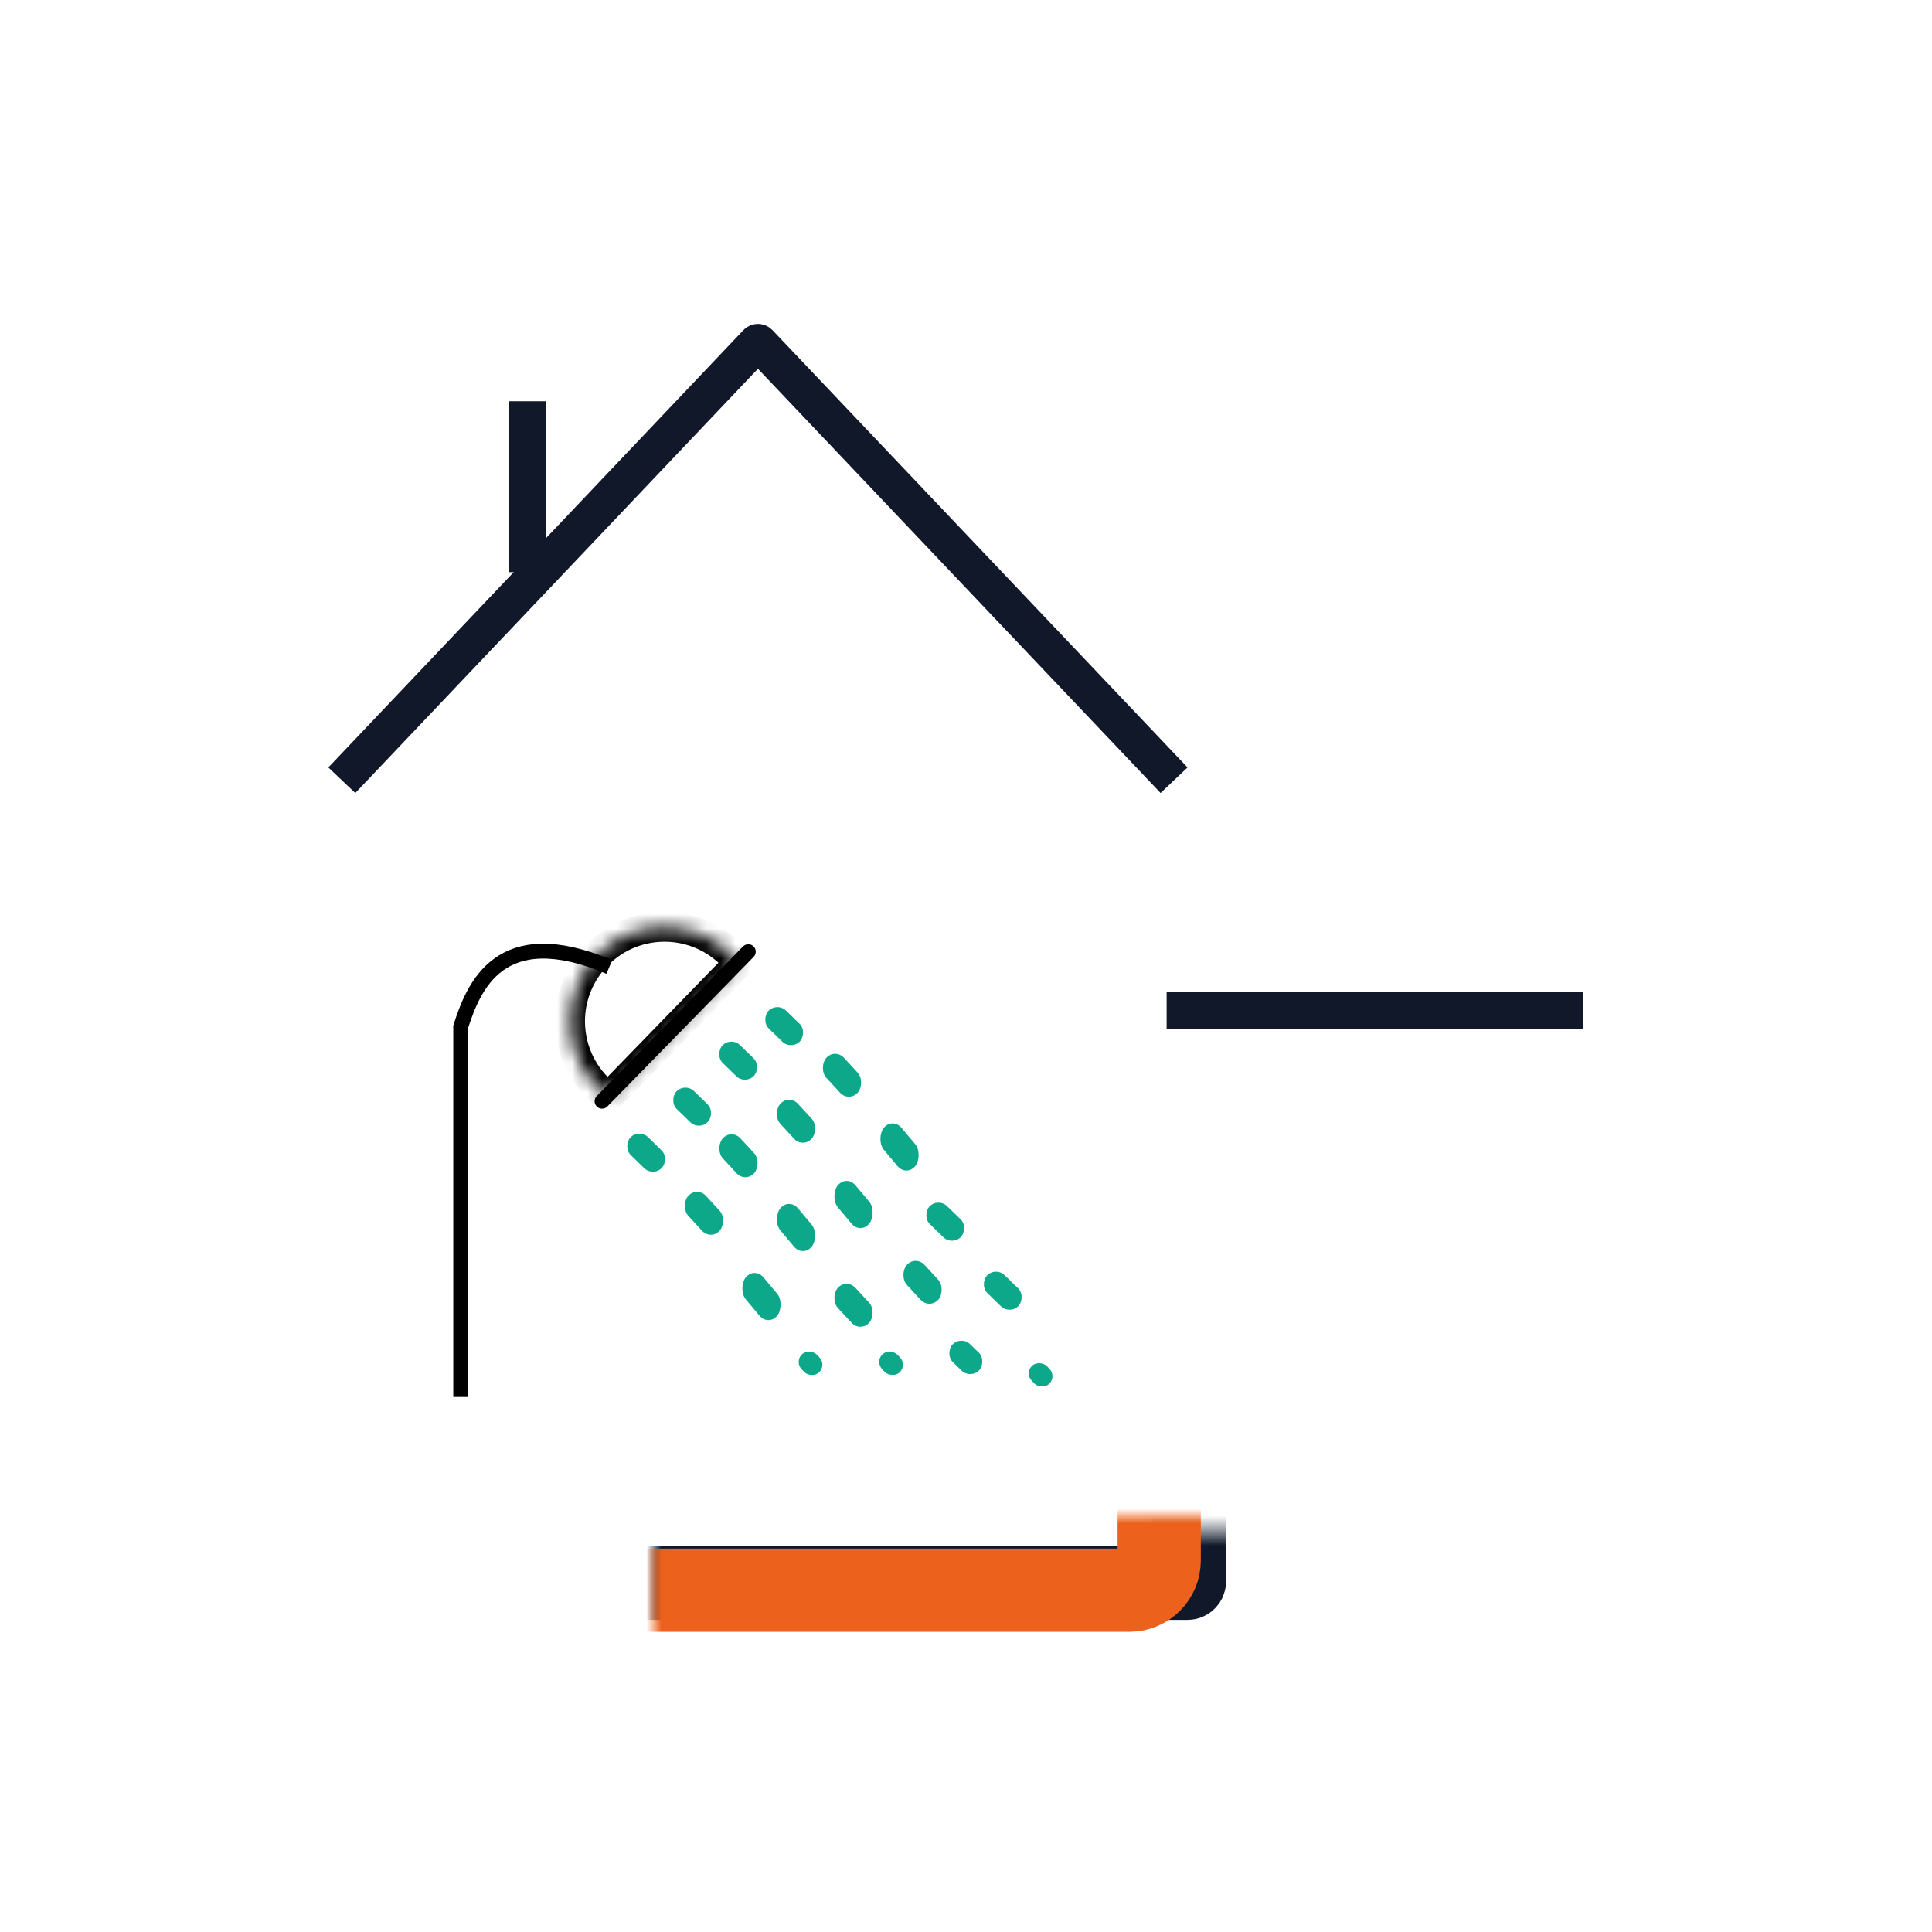 <svg xmlns="http://www.w3.org/2000/svg" fill="none" viewBox="0 0 130 130" height="130" width="130">
<rect height="130" width="130"></rect>
<mask fill="white" id="path-2-inside-1_50_118">
<rect rx="0.1" height="55" width="58" y="51.5" x="22"></rect>
</mask>
<rect mask="url(#path-2-inside-1_50_118)" stroke-width="5" stroke="#11182A" rx="0.1" height="55" width="58" y="51.5" x="22"></rect>
<mask fill="white" id="path-3-inside-2_50_118">
<rect rx="0.1" height="55" width="30" y="51.5" x="78"></rect>
</mask>
<rect mask="url(#path-3-inside-2_50_118)" stroke-width="5" stroke="#11182A" rx="0.1" height="55" width="30" y="51.5" x="78"></rect>
<path stroke-width="2.5" stroke="#11182A" d="M23 52.5L50.928 23.076C50.967 23.035 51.033 23.035 51.072 23.076L79 52.5"></path>
<path stroke-width="2.5" stroke="#11182A" d="M78.5 68H106.5"></path>
<path stroke-width="2.5" stroke="#11182A" d="M35.5 27V38.5"></path>
<mask fill="white" id="path-7-inside-3_50_118">
<rect rx="2" height="56" width="56" y="51" x="22"></rect>
</mask>
<rect mask="url(#path-7-inside-3_50_118)" stroke-width="5.6" stroke="#EC621C" rx="2" height="56" width="56" y="51" x="22"></rect>
<path stroke="black" d="M31 94V69.083C31.87 66.404 33.609 61.949 41 65.064"></path>
<mask fill="white" id="path-9-inside-4_50_118">
<path d="M44.255 62.383C40.755 62.638 38.124 65.682 38.379 69.183C38.519 71.107 39.502 72.769 40.94 73.832L49.717 64.799C48.456 63.193 46.445 62.224 44.255 62.383Z" clip-rule="evenodd" fill-rule="evenodd"></path>
</mask>
<path d="M44.255 62.383C40.755 62.638 38.124 65.682 38.379 69.183C38.519 71.107 39.502 72.769 40.94 73.832L49.717 64.799C48.456 63.193 46.445 62.224 44.255 62.383Z" clip-rule="evenodd" fill-rule="evenodd"></path>
<path mask="url(#path-9-inside-4_50_118)" fill="black" d="M40.94 73.832L40.346 74.636L41.048 75.156L41.657 74.529L40.94 73.832ZM49.717 64.799L50.435 65.495L51.044 64.868L50.504 64.181L49.717 64.799ZM39.376 69.11C39.161 66.16 41.378 63.595 44.328 63.38L44.182 61.386C40.131 61.681 37.086 65.204 37.381 69.255L39.376 69.11ZM41.535 73.028C40.321 72.13 39.494 70.731 39.376 69.11L37.381 69.255C37.544 71.483 38.683 73.406 40.346 74.636L41.535 73.028ZM49 64.102L40.223 73.135L41.657 74.529L50.435 65.495L49 64.102ZM44.328 63.38C46.172 63.246 47.866 64.061 48.931 65.416L50.504 64.181C49.045 62.325 46.718 61.201 44.182 61.386L44.328 63.38Z"></path>
<path stroke-linecap="round" stroke="black" d="M40.511 74.099L50.352 64.037"></path>
<rect fill="#0DA88A" transform="rotate(44.224 52.294 67.419)" rx="0.837" height="1.674" width="2.946" y="67.419" x="52.294"></rect>
<rect fill="#0DA88A" transform="rotate(44.224 49.197 69.741)" rx="0.837" height="1.674" width="2.946" y="69.741" x="49.197"></rect>
<rect fill="#0DA88A" transform="rotate(44.224 46.101 72.837)" rx="0.837" height="1.674" width="2.946" y="72.837" x="46.101"></rect>
<rect fill="#0DA88A" transform="rotate(44.224 43.005 75.934)" rx="0.837" height="1.674" width="2.946" y="75.934" x="43.005"></rect>
<rect fill="#0DA88A" transform="rotate(44.224 63.131 80.578)" rx="0.837" height="1.674" width="2.946" y="80.578" x="63.131"></rect>
<rect fill="#0DA88A" transform="rotate(44.224 67.002 85.223)" rx="0.837" height="1.674" width="2.946" y="85.223" x="67.002"></rect>
<rect fill="#0DA88A" transform="rotate(44.224 64.679 89.867)" rx="0.837" height="1.674" width="2.494" y="89.867" x="64.679"></rect>
<rect fill="#0DA88A" transform="rotate(-43.768 58.868 91.621)" rx="0.708" height="1.674" width="1.417" y="91.621" x="58.868"></rect>
<rect fill="#0DA88A" transform="rotate(-43.768 53.449 91.622)" rx="0.708" height="1.674" width="1.417" y="91.622" x="53.449"></rect>
<rect fill="#0DA88A" transform="rotate(-43.768 68.931 92.396)" rx="0.708" height="1.674" width="1.417" y="92.396" x="68.931"></rect>
<rect fill="#0DA88A" transform="matrix(0.678 0.735 -0.658 0.753 56.179 70.515)" rx="0.898" height="1.796" width="3.153"></rect>
<rect fill="#0DA88A" transform="matrix(0.678 0.735 -0.658 0.753 53.083 73.611)" rx="0.898" height="1.796" width="3.153"></rect>
<rect fill="#0DA88A" transform="matrix(0.678 0.735 -0.658 0.753 49.212 75.934)" rx="0.898" height="1.796" width="3.153"></rect>
<rect fill="#0DA88A" transform="matrix(0.678 0.735 -0.658 0.753 46.89 79.804)" rx="0.898" height="1.796" width="3.153"></rect>
<rect fill="#0DA88A" transform="matrix(0.678 0.735 -0.658 0.753 56.953 85.997)" rx="0.898" height="1.796" width="3.153"></rect>
<rect fill="#0DA88A" transform="matrix(0.678 0.735 -0.658 0.753 61.598 84.449)" rx="0.898" height="1.796" width="3.153"></rect>
<rect fill="#0DA88A" transform="matrix(0.643 0.766 -0.622 0.783 60.049 75.16)" rx="0.95" height="1.9" width="3.327"></rect>
<rect fill="#0DA88A" transform="matrix(0.643 0.766 -0.622 0.783 56.953 79.03)" rx="0.95" height="1.9" width="3.327"></rect>
<rect fill="#0DA88A" transform="matrix(0.643 0.766 -0.622 0.783 53.083 80.578)" rx="0.95" height="1.9" width="3.327"></rect>
<rect fill="#0DA88A" transform="matrix(0.643 0.766 -0.622 0.783 50.76 85.223)" rx="0.95" height="1.9" width="3.327"></rect>
</svg>
